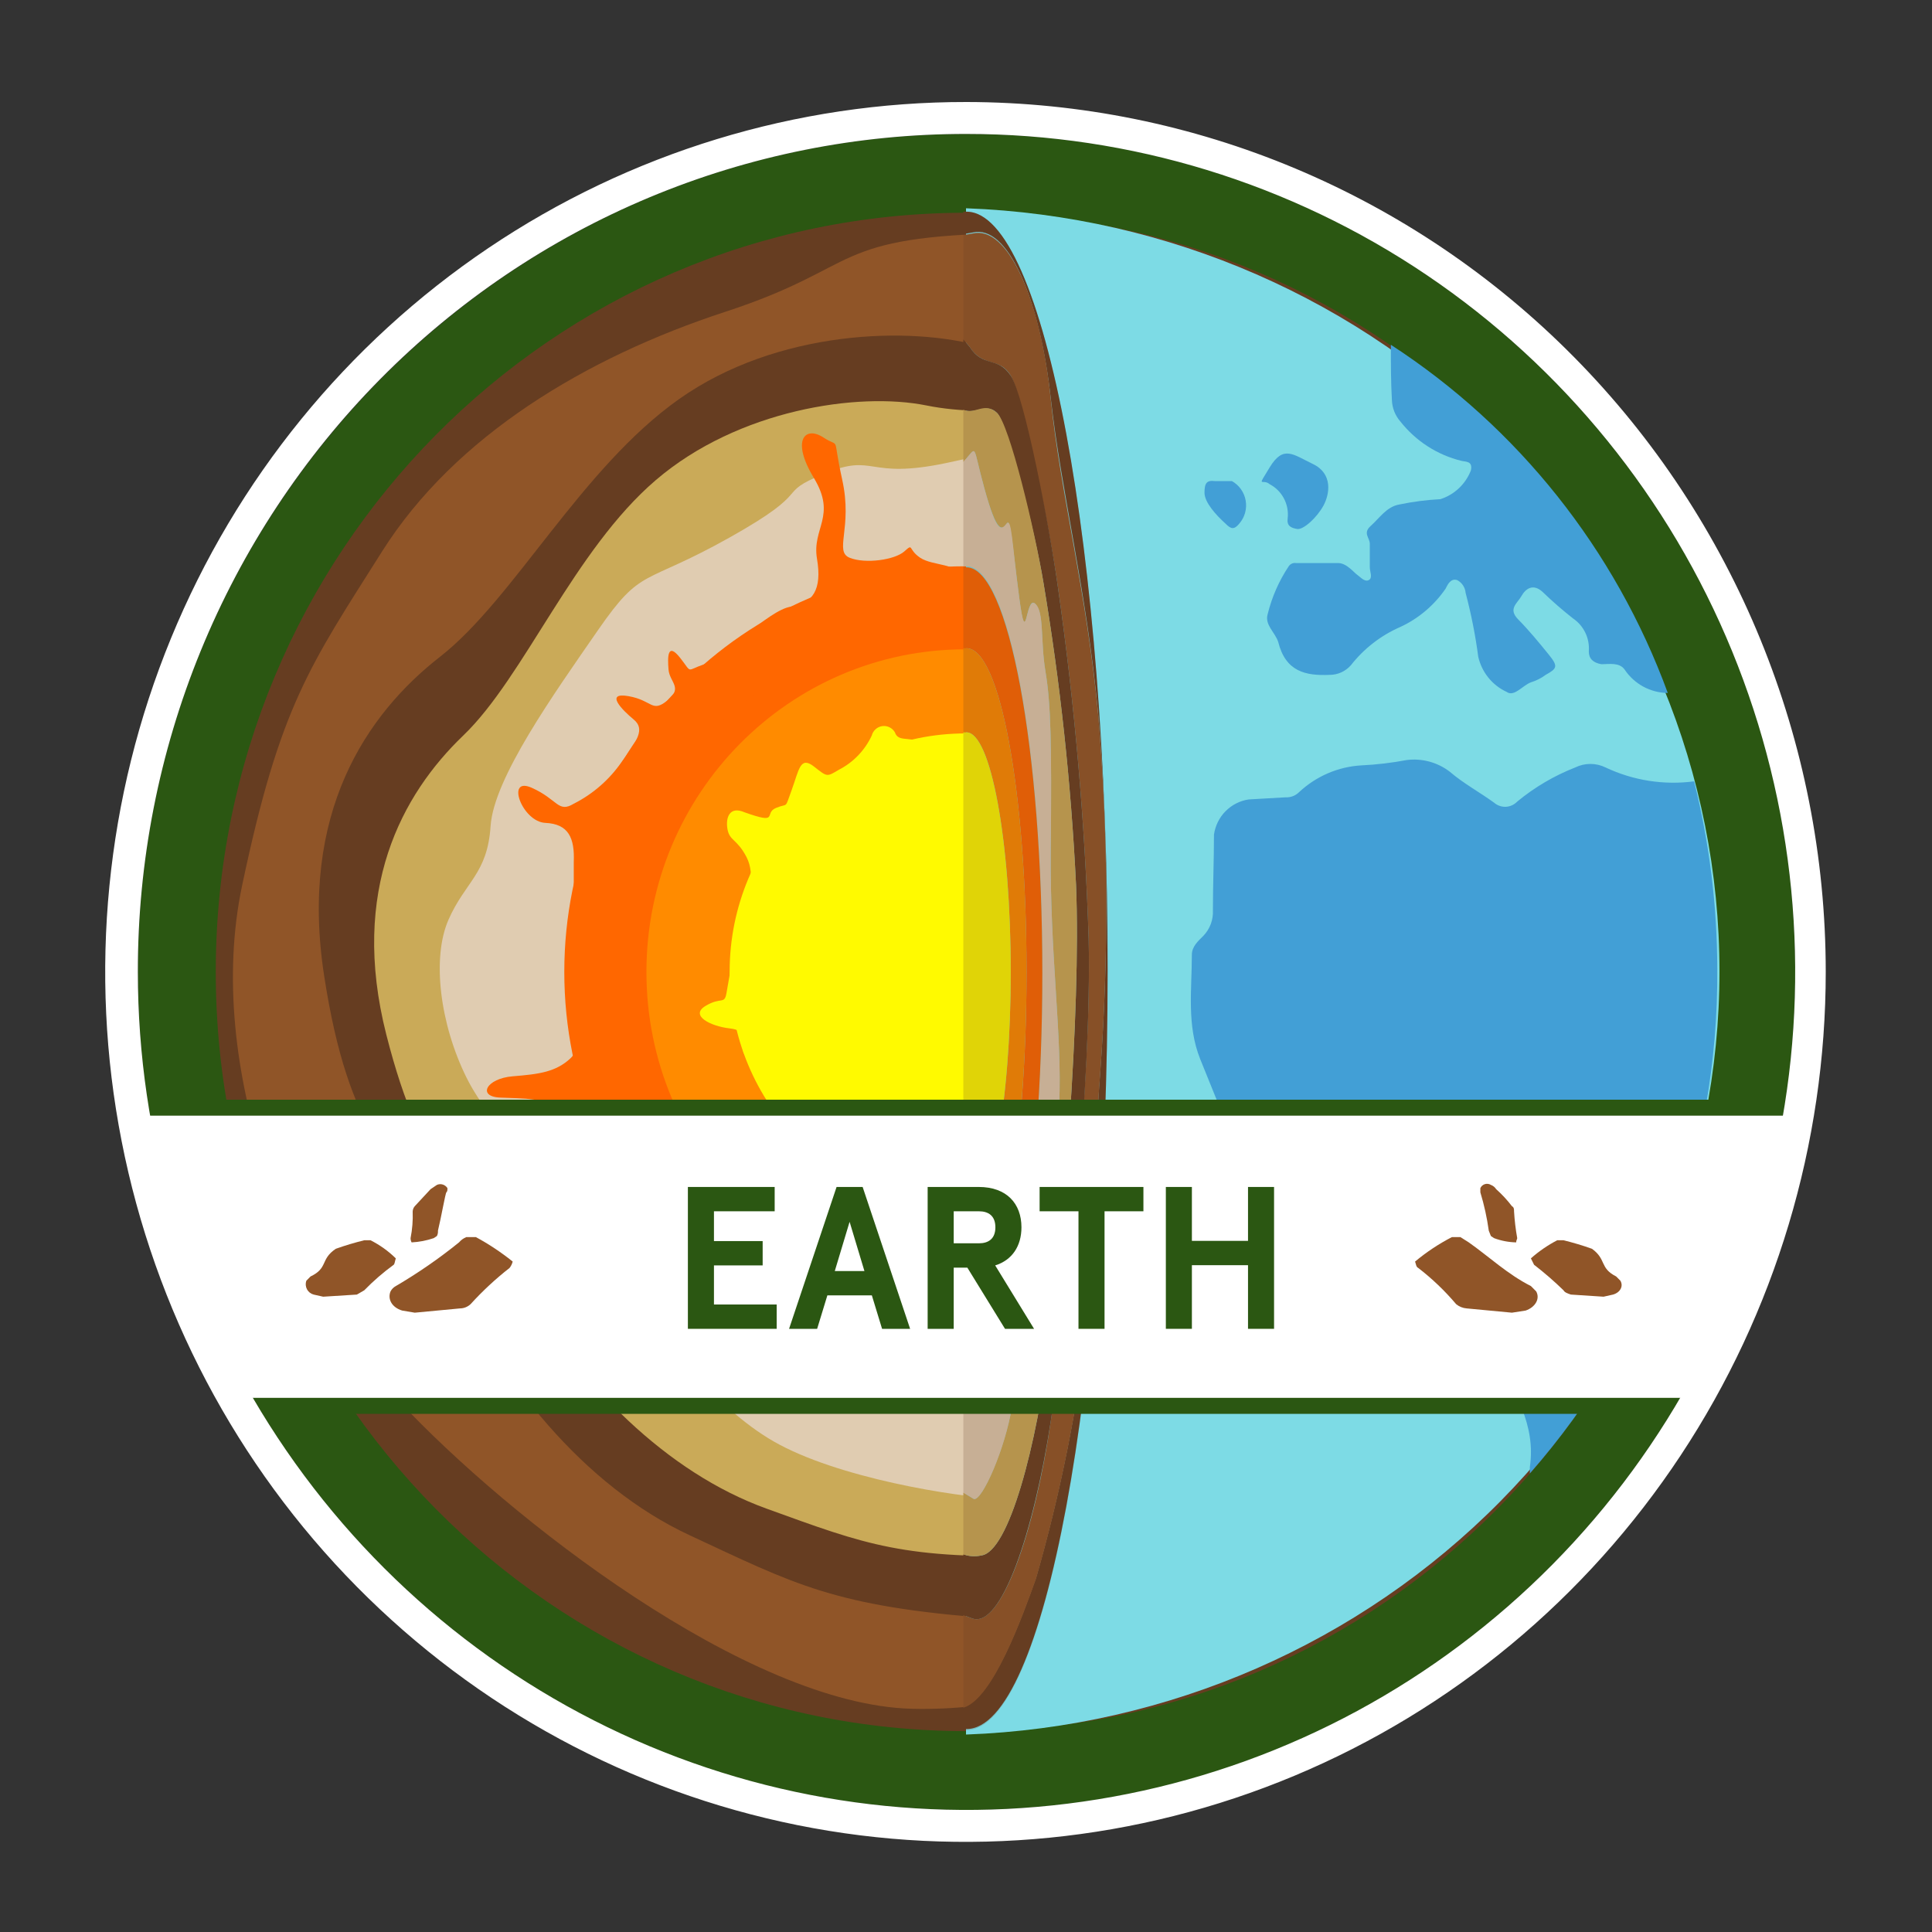 <svg width="100" height="100" viewBox="0 0 100 100" fill="none" xmlns="http://www.w3.org/2000/svg">
<rect x="0" y="0" width="100" height="100" fill="#333333" stroke="none"/>
<path d="M50.027 93.682C73.716 93.682 92.919 74.262 92.919 50.307C92.919 26.353 73.716 6.933 50.027 6.933C26.338 6.933 7.135 26.353 7.135 50.307C7.135 74.262 26.338 93.682 50.027 93.682Z" fill="#2B5712"/>
<path d="M50.027 6.933C58.51 6.933 66.803 9.477 73.857 14.243C80.91 19.009 86.408 25.784 89.654 33.709C92.901 41.635 93.75 50.356 92.095 58.77C90.44 67.183 86.355 74.912 80.356 80.978C74.358 87.044 66.715 91.175 58.395 92.848C50.075 94.522 41.45 93.663 33.613 90.38C25.775 87.097 19.077 81.538 14.364 74.405C9.65 67.272 7.135 58.886 7.135 50.308C7.128 44.61 8.232 38.966 10.385 33.7C12.538 28.435 15.697 23.65 19.682 19.621C23.666 15.592 28.397 12.398 33.605 10.22C38.812 8.043 44.392 6.926 50.027 6.933M50.027 5.28C41.218 5.269 32.604 7.901 25.274 12.842C17.945 17.783 12.229 24.811 8.85 33.038C5.472 41.265 4.582 50.32 6.294 59.058C8.006 67.796 12.243 75.825 18.468 82.127C24.693 88.43 32.627 92.724 41.266 94.466C49.905 96.208 58.86 95.319 67 91.913C75.139 88.507 82.097 82.735 86.992 75.329C91.887 67.923 94.5 59.216 94.5 50.308C94.5 38.375 89.816 26.93 81.477 18.488C73.139 10.045 61.827 5.295 50.027 5.28V5.28Z" fill="white"/>
<path d="M50.027 89.603C71.488 89.603 88.886 72.01 88.886 50.308C88.886 28.605 71.488 11.012 50.027 11.012C28.566 11.012 11.168 28.605 11.168 50.308C11.168 72.01 28.566 89.603 50.027 89.603Z" fill="#663D21"/>
<path d="M83.381 68.44C85.071 64.637 85.016 59.732 86.869 55.543C88.722 51.355 89.485 43.363 86.27 36.97C83.054 30.577 75.86 25.507 73.135 20.657C70.41 15.807 62.18 11.894 52.479 12.059C42.778 12.224 44.795 13.768 37.546 16.137C30.297 18.507 23.539 22.586 19.779 28.538C16.018 34.49 14.492 36.529 12.53 45.843C10.568 55.158 14.983 66.456 20.651 72.518C26.319 78.581 38.691 88.226 47.193 88.446C55.695 88.666 65.069 83.872 68.993 81.722C72.917 79.573 81.692 72.408 83.381 68.44Z" fill="#905528"/>
<path d="M62.235 19.444C58.801 18.452 54.659 19.058 50.899 17.956C47.138 16.854 40.217 17.074 35.148 20.657C30.079 24.239 26.591 31.018 22.776 33.994C18.961 36.97 15.473 42.096 16.781 50.528C18.089 58.961 20.269 59.456 23.049 65.464C25.828 71.471 30.243 76.927 35.693 79.463C41.143 81.998 43.16 83.155 51.28 83.761C59.401 84.368 68.557 79.242 73.026 73.566C77.495 67.889 84.308 56.095 83.49 48.599C82.673 41.104 77.55 33.608 75.261 30.467C72.972 27.326 65.832 20.491 62.235 19.444Z" fill="#663D21"/>
<path d="M58.366 21.373C55.205 20.767 51.499 21.704 47.956 20.987C44.414 20.271 38.201 21.208 33.95 24.845C29.698 28.483 27.137 35.041 23.976 38.072C20.815 41.104 18.09 46.064 19.997 53.559C21.905 61.055 23.921 61.33 26.973 66.511C30.026 71.692 34.495 76.211 39.672 78.085C44.85 79.959 46.757 80.73 54.115 80.51C61.472 80.289 69.375 74.833 72.918 69.322C76.46 63.81 81.583 52.512 80.166 45.788C78.749 39.065 73.463 32.782 71.119 30.136C68.776 27.491 61.745 21.979 58.366 21.373Z" fill="#CAAA58"/>
<path d="M75.37 57.142C76.46 53.559 72.809 49.371 73.19 43.914C73.572 38.458 73.245 36.419 71.719 34.766C70.193 33.112 71.446 31.624 68.776 31.238C66.105 30.853 66.487 33.774 64.47 30.908C62.454 28.042 62.508 26.774 61.091 27.105C59.674 27.436 58.312 27.656 54.824 25.286C51.336 22.916 53.188 23.082 48.992 23.963C44.795 24.845 45.34 23.412 42.67 24.515C39.999 25.617 42.288 25.286 37.765 27.821C33.241 30.357 33.241 29.309 30.952 32.616C28.663 35.923 25.556 40.277 25.393 42.757C25.23 45.237 24.085 45.623 23.213 47.607C22.341 49.591 22.777 53.008 24.14 55.764C25.502 58.52 28.118 60.228 28.827 62.543C29.535 64.858 31.17 68.109 32.914 68.66C34.658 69.212 36.784 72.739 40.054 74.613C43.324 76.487 49.373 77.478 51.88 77.589C54.388 77.699 60.601 74.943 62.454 72.849C64.307 70.755 68.34 67.834 69.648 64.913C70.956 61.992 74.771 59.071 75.37 57.142Z" fill="#E0CCB1"/>
<path d="M49.973 71.306C61.441 71.306 70.738 61.905 70.738 50.308C70.738 38.711 61.441 29.31 49.973 29.31C38.505 29.31 29.208 38.711 29.208 50.308C29.208 61.905 38.505 71.306 49.973 71.306Z" fill="#FF6700"/>
<path d="M49.973 67.007C59.093 67.007 66.487 59.531 66.487 50.308C66.487 41.085 59.093 33.608 49.973 33.608C40.852 33.608 33.459 41.085 33.459 50.308C33.459 59.531 40.852 67.007 49.973 67.007Z" fill="#FF8B00"/>
<path d="M49.973 62.653C56.715 62.653 62.181 57.126 62.181 50.307C62.181 43.489 56.715 37.962 49.973 37.962C43.23 37.962 37.765 43.489 37.765 50.307C37.765 57.126 43.23 62.653 49.973 62.653Z" fill="#FFFA00"/>
<path d="M50 10.78C60.476 11.163 70.392 15.492 77.664 22.858C84.937 30.224 89 40.053 89 50.28C89 60.507 84.937 70.337 77.664 77.702C70.392 85.068 60.476 89.397 50 89.78" fill="#7DDBE5"/>
<path d="M87.687 40.442C86.125 40.649 84.537 40.4 83.109 39.726C82.863 39.604 82.593 39.541 82.319 39.541C82.045 39.541 81.775 39.604 81.528 39.726C80.444 40.151 79.432 40.746 78.531 41.49C78.376 41.652 78.165 41.749 77.942 41.759C77.719 41.769 77.501 41.693 77.332 41.545C76.569 40.993 75.751 40.553 75.043 39.946C74.406 39.456 73.603 39.238 72.808 39.34C72.034 39.486 71.251 39.578 70.465 39.616C69.267 39.685 68.131 40.172 67.249 40.993C67.157 41.087 67.046 41.161 66.924 41.208C66.802 41.256 66.671 41.276 66.541 41.269L64.633 41.379C64.18 41.446 63.759 41.659 63.435 41.987C63.111 42.314 62.901 42.739 62.835 43.198C62.835 44.466 62.78 45.788 62.78 47.111C62.793 47.354 62.756 47.597 62.672 47.824C62.587 48.052 62.457 48.26 62.29 48.434C62.017 48.709 61.69 48.985 61.69 49.426C61.69 51.245 61.418 53.063 62.126 54.827L63.107 57.252C63.271 57.528 63.38 57.803 63.707 57.858C64.034 57.913 64.797 58.354 65.396 58.52C67.249 59.126 69.157 59.622 70.901 58.023C71.243 57.753 71.608 57.513 71.991 57.307C72.057 57.247 72.135 57.202 72.219 57.173C72.304 57.145 72.393 57.134 72.481 57.142C73.789 57.362 75.152 57.362 76.405 57.968C77.659 58.575 77.713 58.575 77.713 60.118C77.713 61.661 77.496 62.102 78.15 62.929C78.803 63.755 78.967 65.464 77.768 66.566C77.713 66.621 77.713 66.731 77.659 66.787C76.46 67.779 76.569 68.826 77.332 69.983L77.441 70.204C78.368 72.022 79.512 73.731 79.185 75.935V76.266C85.501 69.071 88.958 59.764 88.886 50.142C88.881 46.872 88.478 43.614 87.687 40.442V40.442Z" fill="#429FD6"/>
<path d="M72.481 21.814C73.281 22.83 74.394 23.548 75.642 23.853C75.86 23.908 76.242 23.853 76.133 24.349C75.996 24.701 75.783 25.017 75.509 25.274C75.236 25.532 74.909 25.724 74.552 25.837C73.838 25.875 73.127 25.967 72.427 26.113C71.773 26.223 71.391 26.829 70.955 27.215C70.519 27.601 70.901 27.822 70.901 28.152V29.365C70.901 29.585 71.064 29.916 70.846 30.026C70.628 30.136 70.41 29.861 70.247 29.75C70.083 29.64 69.702 29.144 69.266 29.144H67.086C67.013 29.132 66.939 29.14 66.871 29.17C66.803 29.199 66.745 29.248 66.704 29.309C66.2 30.065 65.831 30.905 65.614 31.79C65.451 32.341 65.996 32.727 66.159 33.223C66.541 34.766 67.576 34.986 68.83 34.931C69.036 34.93 69.239 34.886 69.427 34.8C69.615 34.715 69.782 34.59 69.92 34.435C70.598 33.569 71.478 32.888 72.481 32.451C73.424 32.014 74.234 31.329 74.825 30.467C74.934 30.246 75.097 29.916 75.424 30.026C75.546 30.09 75.65 30.185 75.726 30.3C75.802 30.416 75.849 30.549 75.86 30.687C76.151 31.79 76.369 32.892 76.514 33.994C76.605 34.392 76.784 34.762 77.04 35.078C77.295 35.393 77.619 35.645 77.986 35.813C78.367 36.089 78.803 35.482 79.24 35.317C79.514 35.233 79.772 35.103 80.002 34.931C80.602 34.6 80.656 34.49 80.166 33.884C79.675 33.278 79.13 32.616 78.585 32.065C78.04 31.514 78.531 31.238 78.749 30.853C78.967 30.467 79.349 30.191 79.839 30.632C80.342 31.119 80.87 31.578 81.419 32.01C81.694 32.196 81.914 32.452 82.058 32.752C82.202 33.052 82.263 33.386 82.237 33.719C82.237 34.086 82.455 34.306 82.891 34.38C83.272 34.38 83.817 34.27 84.09 34.656C84.337 35.026 84.67 35.329 85.059 35.541C85.449 35.752 85.883 35.864 86.325 35.868C83.606 28.448 78.575 22.122 71.991 17.846C71.991 18.838 71.991 19.775 72.045 20.712C72.06 21.119 72.214 21.509 72.481 21.814V21.814Z" fill="#429FD6"/>
<path d="M65.723 25.066C66.036 25.23 66.292 25.487 66.457 25.802C66.623 26.117 66.69 26.475 66.65 26.829C66.595 27.215 66.813 27.325 67.14 27.38C67.467 27.436 68.176 26.774 68.503 26.168C68.83 25.562 68.993 24.515 67.958 24.018C66.922 23.522 66.432 23.026 65.723 24.184C65.015 25.341 65.342 24.735 65.723 25.066Z" fill="#429FD6"/>
<path d="M63.435 27.105C63.707 27.381 63.871 27.436 64.143 27.105C64.284 26.944 64.387 26.753 64.445 26.546C64.502 26.339 64.513 26.122 64.476 25.91C64.44 25.698 64.357 25.498 64.233 25.323C64.109 25.148 63.948 25.004 63.762 24.901H62.89C62.454 24.845 62.345 25.011 62.345 25.507C62.345 26.003 62.944 26.664 63.435 27.105Z" fill="#429FD6"/>
<path d="M29.698 47.221V44.631C29.752 43.363 29.425 42.647 28.226 42.592C27.027 42.537 26.155 40.167 27.518 40.773C28.88 41.379 28.88 42.096 29.698 41.6C30.705 41.091 31.567 40.333 32.205 39.395C32.968 38.348 33.404 37.742 32.804 37.246C32.205 36.75 31.279 35.813 32.532 36.033C33.785 36.254 33.731 36.915 34.548 36.254C35.366 35.592 34.657 35.317 34.603 34.655C34.548 33.994 34.548 33.222 35.203 34.049C35.856 34.876 35.475 34.711 36.456 34.38C37.437 34.049 39.781 31.569 40.925 31.404C42.07 31.238 42.56 30.522 42.288 28.924C42.015 27.325 43.323 26.719 42.124 24.735C40.925 22.751 41.688 22.035 42.615 22.641C43.541 23.247 43.051 22.365 43.596 24.845C44.141 27.325 43.16 28.538 43.977 28.869C44.795 29.199 46.321 28.979 46.811 28.538C47.302 28.097 46.975 28.428 47.629 28.869C48.283 29.309 49.7 29.144 49.7 29.916C49.7 30.687 46.266 31.79 43.323 33.333C40.523 34.776 37.951 36.633 35.693 38.844C33.513 40.993 31.551 42.592 31.333 43.529C31.115 44.466 29.698 47.221 29.698 47.221Z" fill="#FF6700"/>
<path d="M29.535 51.134C29.644 52.071 30.298 54.055 29.535 54.772C28.772 55.488 27.9 55.599 26.538 55.709C25.175 55.819 24.684 56.756 25.884 56.811C27.083 56.866 28.336 56.811 28.827 57.472C29.317 58.134 29.808 59.126 30.407 59.401C31.007 59.677 31.552 60.448 31.552 59.401C31.514 58.475 31.404 57.554 31.225 56.646L29.535 51.134Z" fill="#FF6700"/>
<path d="M38.473 47.387C38.745 46.56 39.127 45.292 38.636 44.355C38.146 43.418 37.764 43.529 37.655 42.922C37.546 42.316 37.764 41.71 38.527 42.041C40.38 42.702 39.508 42.096 40.162 41.82C40.816 41.545 40.598 41.93 40.98 40.883C41.361 39.836 41.416 39.12 42.124 39.671C42.833 40.222 42.778 40.222 43.432 39.836C44.173 39.453 44.767 38.833 45.122 38.072C45.154 37.946 45.224 37.831 45.321 37.744C45.418 37.657 45.538 37.601 45.666 37.583C45.795 37.566 45.926 37.587 46.042 37.645C46.159 37.702 46.256 37.794 46.321 37.907C46.484 38.403 47.029 38.127 47.629 38.403C48.228 38.679 44.795 48.544 43.759 50.252C42.724 51.961 42.342 54.386 41.416 54.717C40.489 55.047 38.636 55.047 38.473 54.441C38.309 53.835 38.745 53.339 37.764 53.229C36.783 53.118 35.693 52.567 36.511 52.071C37.328 51.575 37.492 52.016 37.601 51.41C37.71 50.804 38.255 47.662 38.255 47.662L38.473 47.387Z" fill="#FFFA00"/>
<path d="M50.027 10.957H49.863V12.114L50.517 12.004C52.316 11.839 53.842 15.752 54.387 20.602C54.932 25.452 56.24 30.522 56.839 36.915C57.364 43.093 57.4 49.304 56.948 55.488C56.621 59.677 56.621 64.582 56.294 68.385C55.768 72.879 54.874 77.322 53.624 81.667C52.915 83.651 51.389 87.895 49.863 88.336V89.493H50.027C54.06 89.493 57.33 71.857 57.33 50.197C57.33 28.538 54.06 10.957 50.027 10.957Z" fill="#663D21"/>
<path d="M50.19 17.956C50.899 19.058 51.716 18.452 52.316 19.444C52.915 20.436 54.332 27.27 54.768 30.467C55.626 36.477 56.154 42.53 56.349 48.599C56.512 56.094 55.204 67.944 54.387 73.565C53.569 79.187 51.825 84.368 50.299 83.761L49.863 83.596V88.391C51.389 87.95 52.915 83.706 53.624 81.722C54.874 77.377 55.768 72.934 56.294 68.44C56.621 64.637 56.621 59.732 56.948 55.543C57.4 49.359 57.364 43.148 56.839 36.97C56.24 30.577 54.877 25.507 54.387 20.657C53.896 15.807 52.316 11.894 50.517 12.059L49.863 12.169V17.57L50.19 17.956Z" fill="#905528"/>
<path d="M50.299 83.761C51.825 84.368 53.515 79.242 54.387 73.565C55.259 67.889 56.512 56.094 56.349 48.599C56.154 42.53 55.626 36.477 54.768 30.467C54.332 27.27 53.024 20.491 52.316 19.444C51.607 18.397 50.899 19.058 50.19 17.956L49.863 17.57V21.208C50.463 21.483 51.062 20.822 51.607 21.373C52.152 21.924 53.569 27.491 54.005 30.136C54.874 35.315 55.438 40.542 55.695 45.788C55.967 52.512 54.986 63.81 54.332 69.322C53.678 74.833 52.207 80.344 50.79 80.51C50.482 80.579 50.161 80.56 49.863 80.455V83.596L50.299 83.761Z" fill="#663D21"/>
<path d="M50.953 25.286C51.607 27.656 51.88 27.436 52.098 27.105C52.316 26.774 52.37 27.987 52.752 30.908C53.133 33.829 53.079 30.797 53.569 31.238C54.06 31.679 53.842 33.167 54.114 34.766C54.387 36.364 54.441 38.403 54.387 43.914C54.332 49.426 54.986 53.559 54.823 57.142C54.714 59.071 54.005 61.992 53.733 64.913C53.46 67.834 52.697 70.81 52.37 72.849C52.043 74.888 50.844 77.699 50.408 77.589L49.863 77.258V80.454C50.161 80.56 50.482 80.579 50.79 80.51C52.207 80.344 53.678 74.833 54.332 69.322C54.986 63.81 55.967 52.512 55.695 45.788C55.438 40.542 54.874 35.315 54.005 30.136C53.569 27.491 52.261 21.979 51.607 21.373C50.953 20.767 50.463 21.483 49.863 21.208V23.908C50.626 23.082 50.299 22.916 50.953 25.286Z" fill="#CAAA58"/>
<path d="M50.408 77.589C50.844 77.699 52.043 74.943 52.37 72.849C52.697 70.755 53.46 67.834 53.733 64.913C54.005 61.992 54.714 59.071 54.823 57.142C54.986 53.559 54.332 49.371 54.387 43.914C54.441 38.458 54.387 36.419 54.114 34.766C53.842 33.112 54.06 31.624 53.569 31.238C53.079 30.853 53.133 33.774 52.752 30.908C52.37 28.042 52.37 26.774 52.098 27.105C51.825 27.436 51.607 27.656 50.953 25.286C50.299 22.916 50.626 23.082 49.863 23.908V29.309H50.027C52.207 29.309 53.951 38.679 53.951 50.308C53.951 61.937 52.207 71.251 50.027 71.251H49.863V77.258L50.408 77.589Z" fill="#E0CCB1"/>
<path d="M50.027 33.553C51.771 33.553 53.133 41.048 53.133 50.307C53.133 59.567 51.771 67.007 50.027 67.007H49.863V71.306H50.027C52.207 71.306 53.951 61.937 53.951 50.363C53.951 38.789 52.207 29.364 50.027 29.364H49.863V33.663L50.027 33.553Z" fill="#FF6700"/>
<path d="M53.133 50.308C53.133 41.049 51.771 33.553 50.027 33.553H49.863V37.907H50.027C51.28 37.907 52.316 43.474 52.316 50.308C52.316 57.142 51.28 62.653 50.027 62.653H49.863V67.007H50.027C51.771 67.007 53.133 59.512 53.133 50.308Z" fill="#FF8B00"/>
<path d="M50.027 62.653C51.28 62.653 52.316 57.087 52.316 50.308C52.316 43.529 51.28 37.907 50.027 37.907H49.863V62.598L50.027 62.653Z" fill="#FFFA00"/>
<g opacity="0.2">
<path d="M50.027 10.957H49.863V89.548H50.027C54.06 89.548 57.33 71.912 57.33 50.253C57.33 28.593 54.06 10.957 50.027 10.957Z" fill="#663D21"/>
</g>
<path d="M85.888 73.18H13.947L9.369 56.921H90.358L85.888 73.18Z" fill="#2B5712"/>
<path d="M88.014 72.353H11.876L7.025 57.748H92.701L91.357 65.05L88.014 72.353Z" fill="white"/>
<path d="M35.605 61.437V68.78H40.201V67.521H36.954V65.497H39.475V64.238H36.954V62.696H40.097V61.437H35.605Z" fill="#2B5712"/>
<path d="M45.656 68.78H47.108L44.65 61.437H43.301L40.842 68.78H42.295L42.824 67.049H45.127L45.656 68.78ZM43.975 63.241L44.743 65.79H43.208L43.975 63.241Z" fill="#2B5712"/>
<path d="M52.87 63.525C52.87 62.308 52.113 61.437 50.66 61.437H48.015V68.78H49.364V65.612H50.069L52.019 68.78H53.523L51.511 65.497C52.393 65.224 52.87 64.49 52.87 63.525ZM50.671 64.353H49.364V62.696H50.671C51.158 62.696 51.521 62.927 51.521 63.525C51.521 64.123 51.158 64.353 50.671 64.353Z" fill="#2B5712"/>
<path d="M53.81 62.696H55.822V68.78H57.171V62.696H59.183V61.437H53.81V62.696Z" fill="#2B5712"/>
<path d="M60.344 68.78H61.692V65.486H64.597V68.78H65.945V61.437H64.597V64.227H61.692V61.437H60.344V68.78Z" fill="#2B5712"/>
<path d="M73.408 65.629C74.126 66.181 74.783 66.81 75.37 67.503C75.525 67.631 75.715 67.708 75.915 67.723L78.258 67.944L78.967 67.834C79.457 67.668 79.73 67.227 79.512 66.841L79.239 66.566C78.04 65.96 77.114 65.078 76.024 64.306L75.588 64.031H75.152C74.472 64.382 73.832 64.807 73.244 65.298C73.299 65.464 73.299 65.574 73.408 65.629Z" fill="#905528"/>
<path d="M78.531 64.086C78.449 63.63 78.395 63.17 78.367 62.708C78.367 62.598 78.367 62.488 78.258 62.433C78.014 62.113 77.74 61.818 77.441 61.551C77.376 61.449 77.28 61.372 77.168 61.33C77.122 61.302 77.071 61.284 77.018 61.277C76.965 61.27 76.91 61.274 76.859 61.29C76.808 61.305 76.76 61.332 76.719 61.367C76.679 61.403 76.646 61.447 76.623 61.496V61.716C76.82 62.365 76.966 63.028 77.059 63.7L77.168 63.976L77.332 64.086C77.698 64.223 78.085 64.297 78.476 64.306C78.476 64.196 78.531 64.141 78.531 64.086Z" fill="#905528"/>
<path d="M79.403 65.464C79.936 65.875 80.445 66.317 80.929 66.787C80.983 66.897 81.147 66.952 81.31 67.007L83 67.117L83.49 67.007C83.872 66.897 84.035 66.566 83.872 66.291L83.654 66.07C82.782 65.629 83.163 65.188 82.4 64.637C81.918 64.465 81.426 64.318 80.929 64.196H80.602C80.111 64.451 79.654 64.765 79.239 65.133L79.403 65.464Z" fill="#905528"/>
<path d="M26.374 65.629C25.651 66.195 24.976 66.822 24.357 67.503C24.209 67.642 24.015 67.721 23.812 67.723L21.469 67.944L20.815 67.834C20.27 67.668 20.052 67.227 20.215 66.841C20.277 66.724 20.372 66.628 20.488 66.566C21.632 65.896 22.725 65.141 23.758 64.306C23.861 64.185 23.992 64.09 24.139 64.031H24.63C25.302 64.394 25.94 64.819 26.537 65.298C26.506 65.419 26.451 65.532 26.374 65.629V65.629Z" fill="#905528"/>
<path d="M21.251 64.086C21.341 63.633 21.378 63.17 21.36 62.708C21.364 62.606 21.402 62.509 21.469 62.432L22.287 61.551L22.614 61.33C22.709 61.287 22.816 61.28 22.916 61.311C23.016 61.341 23.102 61.407 23.159 61.496C23.159 61.606 23.159 61.661 23.104 61.716C23.05 61.771 22.832 63.039 22.668 63.7C22.677 63.795 22.658 63.891 22.614 63.976L22.45 64.086C22.08 64.212 21.695 64.286 21.305 64.306C21.269 64.239 21.25 64.163 21.251 64.086V64.086Z" fill="#905528"/>
<path d="M20.378 65.464C19.834 65.861 19.323 66.303 18.852 66.787L18.471 67.007L16.727 67.117L16.236 67.007C16.163 66.988 16.094 66.954 16.034 66.907C15.975 66.86 15.925 66.801 15.889 66.734C15.854 66.666 15.832 66.592 15.826 66.516C15.82 66.44 15.83 66.363 15.855 66.291L16.073 66.07C16.999 65.629 16.563 65.188 17.381 64.637C17.864 64.465 18.355 64.318 18.852 64.196H19.179C19.66 64.439 20.102 64.755 20.487 65.133C20.433 65.299 20.433 65.409 20.378 65.464Z" fill="#905528"/>
</svg>
